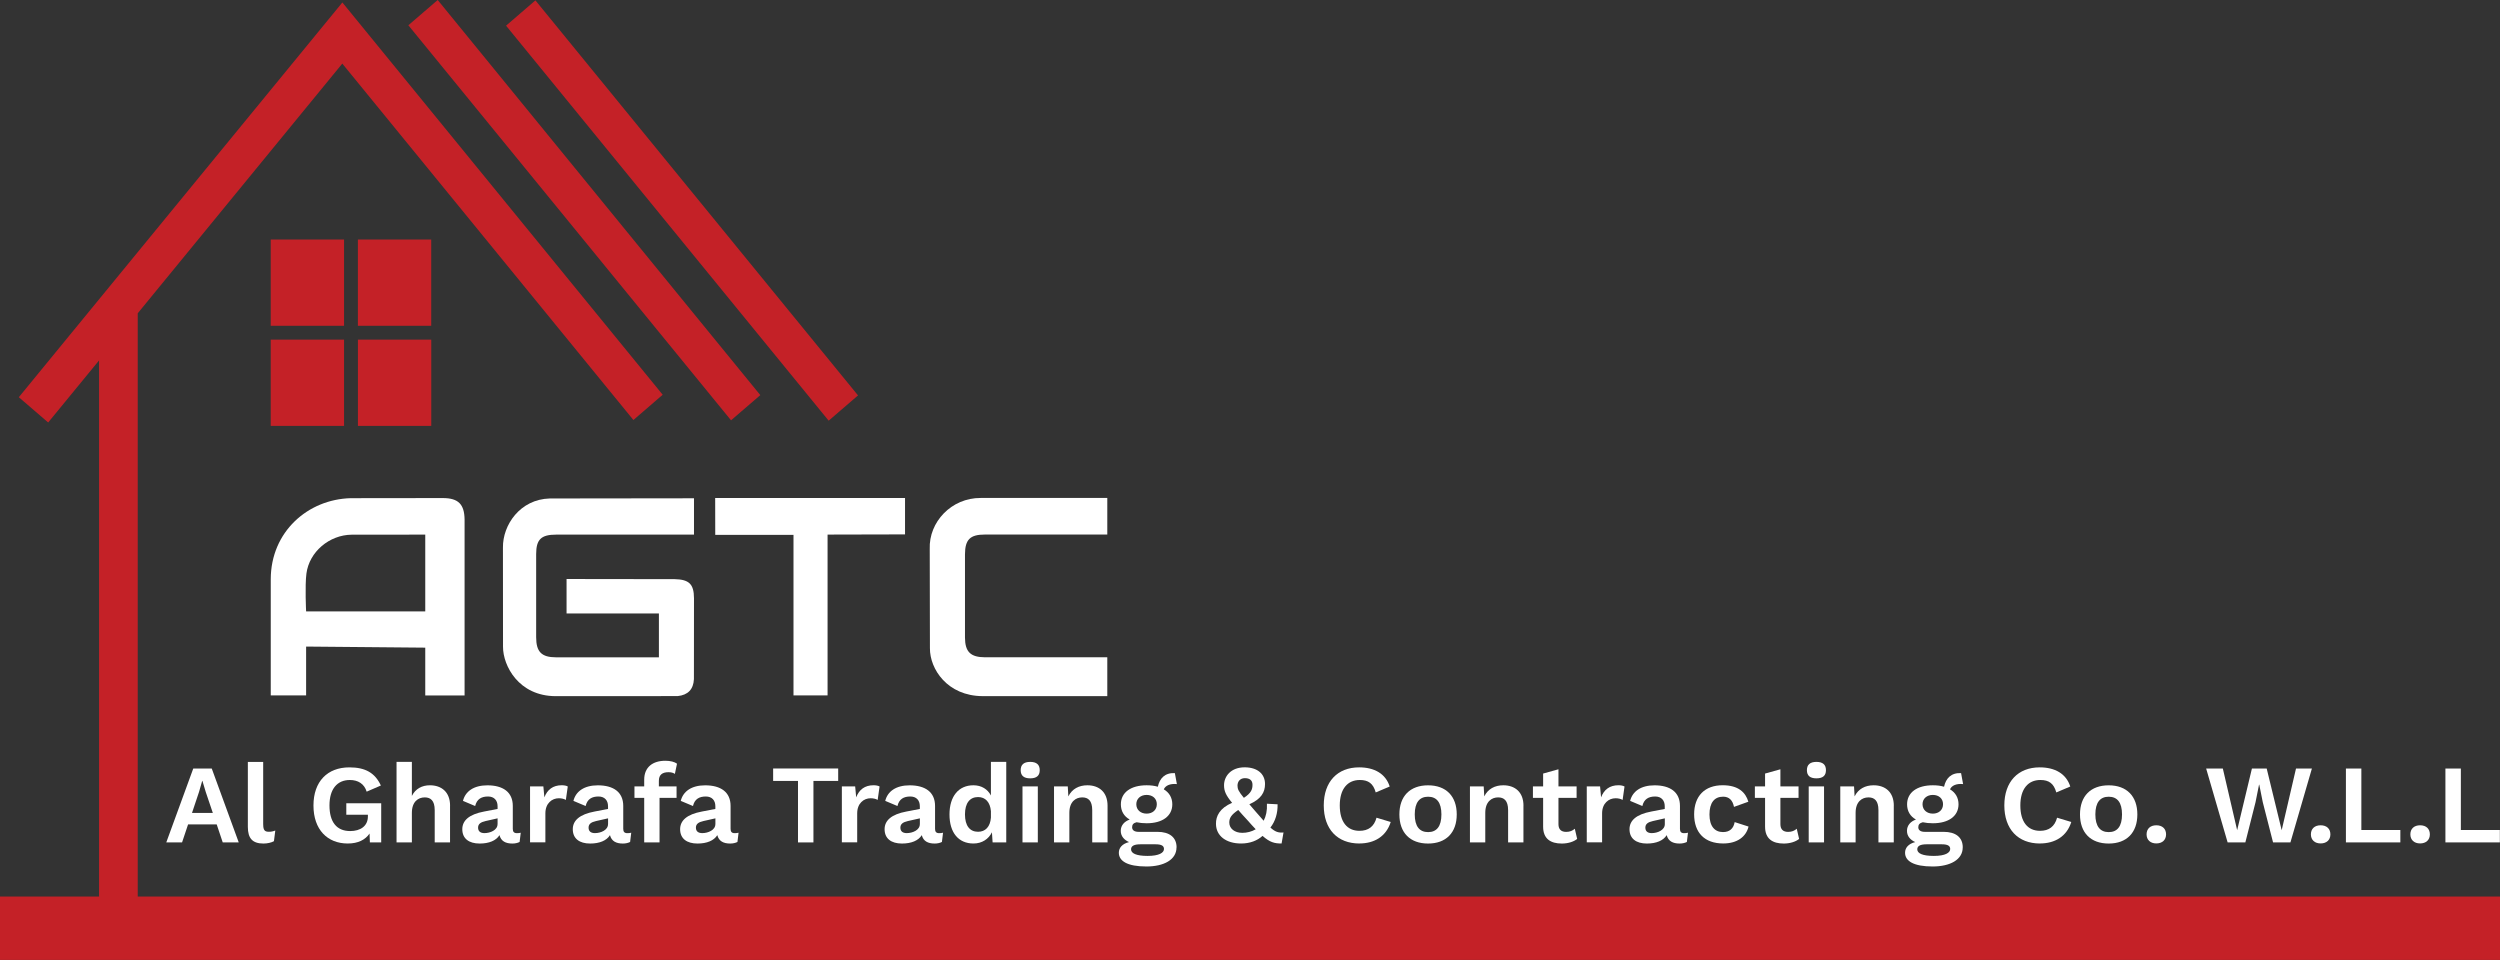 <svg xmlns="http://www.w3.org/2000/svg" id="Layer_1" viewBox="0 0 666.83 256.04"><rect x="0" y="0" width="666.83" height="256.04" fill="#333333" stroke="none"/><defs><style>.cls-1{fill:#c42127;}.cls-1,.cls-2{stroke-width:0px;}.cls-2{fill:#fff;}</style></defs><polygon class="cls-1" points="228.86 105.47 221.03 112.21 134.98 6.85 142.81 .1 228.86 105.47"></polygon><polygon class="cls-1" points="202.8 105.39 194.99 112.11 108.92 6.74 116.75 0 202.8 105.39"></polygon><polygon class="cls-1" points="666.83 239.13 666.83 256.04 0 256.04 0 239.13 26.42 239.13 26.42 96.14 12.85 112.69 5.02 105.95 91.32 .66 176.76 105.29 168.95 112.03 91.3 16.96 36.74 83.56 36.74 239.13 666.83 239.13"></polygon><rect class="cls-1" x="72.21" y="63.89" width="19.56" height="23.01"></rect><rect class="cls-1" x="95.46" y="63.89" width="19.56" height="23.01"></rect><rect class="cls-1" x="72.21" y="90.59" width="19.56" height="23.01"></rect><rect class="cls-1" x="95.47" y="90.59" width="19.56" height="23.01"></rect><path class="cls-2" d="m57.79,219.89h-7.62l-1.61,4.81h-4.21l7.2-19.71h4.93l7.2,19.71h-4.27l-1.61-4.81Zm-1.02-3.05l-1.88-5.56-.9-2.99h-.06l-.84,2.93-1.88,5.62h5.56Z"></path><path class="cls-2" d="m70.21,219.95c0,1.4.36,1.91,1.46,1.91.69,0,1.11-.09,1.76-.33l-.36,2.84c-.66.39-1.79.63-2.78.63-2.9,0-4.18-1.34-4.18-4.45v-17.32h4.09v16.72Z"></path><path class="cls-2" d="m101.68,214.27v10.42h-3.02l-.09-2.36c-1.14,1.67-3.05,2.66-5.82,2.66-5.41,0-9.14-3.7-9.14-10.13s3.73-10.18,9.59-10.18c4.27,0,6.84,1.49,8.39,4.84l-3.79,1.64c-.63-2.09-2.3-3.11-4.48-3.11-3.37,0-5.44,2.39-5.44,6.78s1.88,6.84,5.53,6.84c2.66,0,4.72-1.28,4.72-3.91v-.45h-5.76v-3.05h9.32Z"></path><path class="cls-2" d="m120.04,214.9v9.79h-4.09v-8.6c0-2.57-1.11-3.4-2.66-3.4-1.73,0-3.43,1.13-3.43,4.12v7.88h-4.09v-21.47h4.09v9.08c.96-1.91,2.69-2.84,4.81-2.84,3.11,0,5.38,1.82,5.38,5.44Z"></path><path class="cls-2" d="m138.9,222.1l-.3,2.48c-.54.27-1.19.42-1.94.42-1.79,0-3.02-.63-3.43-2.24-.9,1.46-2.78,2.24-5.29,2.24-2.84,0-4.63-1.31-4.63-3.82,0-2.33,1.82-3.97,5.82-4.72l3.59-.69v-.72c0-1.58-.93-2.6-2.54-2.6-1.73,0-2.99.66-3.44,2.54l-3.25-1.37c.63-2.54,2.87-4.15,6.51-4.15,4.15,0,6.78,1.79,6.78,5.5v6.12c0,.78.33,1.14,1.11,1.14.36,0,.72-.03,1.02-.12Zm-6.18-2.27v-1.55l-3.2.72c-1.31.3-2,.78-2,1.76s.63,1.46,1.7,1.46c1.55,0,3.49-.81,3.49-2.39Z"></path><path class="cls-2" d="m151.44,209.79l-.51,3.58c-.42-.27-1.11-.45-1.88-.45-1.79,0-3.58,1.31-3.58,4.03v7.73h-4.09v-14.93h3.55l.27,2.93c.78-2.06,2.3-3.23,4.63-3.23.66,0,1.26.12,1.61.33Z"></path><path class="cls-2" d="m168.37,222.1l-.3,2.48c-.54.27-1.19.42-1.94.42-1.79,0-3.02-.63-3.43-2.24-.9,1.46-2.78,2.24-5.29,2.24-2.84,0-4.63-1.31-4.63-3.82,0-2.33,1.82-3.97,5.82-4.72l3.58-.69v-.72c0-1.58-.92-2.6-2.54-2.6-1.73,0-2.99.66-3.43,2.54l-3.26-1.37c.63-2.54,2.87-4.15,6.51-4.15,4.15,0,6.78,1.79,6.78,5.5v6.12c0,.78.33,1.14,1.1,1.14.36,0,.72-.03,1.02-.12Zm-6.18-2.27v-1.55l-3.2.72c-1.31.3-2,.78-2,1.76s.63,1.46,1.7,1.46c1.55,0,3.49-.81,3.49-2.39Z"></path><path class="cls-2" d="m175.74,209.76h4.72v3.05h-4.54v11.89h-4.09v-11.89h-2.6v-3.05h2.6v-1.79c0-3.37,2.3-5.05,5.64-5.05,1.34,0,2.48.3,3.11.78l-.57,2.72c-.45-.3-.96-.45-1.7-.45-1.61,0-2.57.66-2.57,2.3v1.49Z"></path><path class="cls-2" d="m197,222.1l-.3,2.48c-.54.27-1.19.42-1.94.42-1.79,0-3.02-.63-3.43-2.24-.9,1.46-2.78,2.24-5.29,2.24-2.84,0-4.63-1.31-4.63-3.82,0-2.33,1.82-3.97,5.82-4.72l3.58-.69v-.72c0-1.58-.92-2.6-2.54-2.6-1.73,0-2.99.66-3.43,2.54l-3.26-1.37c.63-2.54,2.87-4.15,6.51-4.15,4.15,0,6.78,1.79,6.78,5.5v6.12c0,.78.33,1.14,1.1,1.14.36,0,.72-.03,1.02-.12Zm-6.18-2.27v-1.55l-3.2.72c-1.31.3-2,.78-2,1.76s.63,1.46,1.7,1.46c1.55,0,3.49-.81,3.49-2.39Z"></path><path class="cls-2" d="m223.57,208.3h-6.6v16.4h-4.12v-16.4h-6.63v-3.32h17.35v3.32Z"></path><path class="cls-2" d="m234.61,209.79l-.51,3.58c-.42-.27-1.11-.45-1.88-.45-1.79,0-3.58,1.31-3.58,4.03v7.73h-4.09v-14.93h3.55l.27,2.93c.78-2.06,2.3-3.23,4.63-3.23.66,0,1.26.12,1.61.33Z"></path><path class="cls-2" d="m251.54,222.1l-.3,2.48c-.54.27-1.19.42-1.94.42-1.79,0-3.02-.63-3.43-2.24-.9,1.46-2.78,2.24-5.29,2.24-2.84,0-4.63-1.31-4.63-3.82,0-2.33,1.82-3.97,5.82-4.72l3.58-.69v-.72c0-1.58-.92-2.6-2.54-2.6-1.73,0-2.99.66-3.43,2.54l-3.26-1.37c.63-2.54,2.87-4.15,6.51-4.15,4.15,0,6.78,1.79,6.78,5.5v6.12c0,.78.33,1.14,1.1,1.14.36,0,.72-.03,1.02-.12Zm-6.18-2.27v-1.55l-3.2.72c-1.31.3-2,.78-2,1.76s.63,1.46,1.7,1.46c1.55,0,3.49-.81,3.49-2.39Z"></path><path class="cls-2" d="m268.4,203.22v21.47h-3.64l-.18-2.69c-.87,1.79-2.63,2.99-4.93,2.99-3.97,0-6.39-2.87-6.39-7.74s2.45-7.79,6.39-7.79c2.18,0,3.79,1.07,4.66,2.72v-8.96h4.09Zm-4.09,14.87v-1.73c-.21-2.39-1.46-3.76-3.43-3.76-2.18,0-3.49,1.58-3.49,4.63s1.31,4.63,3.49,4.63c1.94,0,3.23-1.31,3.43-3.76Z"></path><path class="cls-2" d="m272.25,205.43c0-1.46.84-2.21,2.54-2.21s2.54.75,2.54,2.21-.84,2.18-2.54,2.18-2.54-.72-2.54-2.18Zm4.57,19.26h-4.09v-14.93h4.09v14.93Z"></path><path class="cls-2" d="m295.42,214.9v9.79h-4.09v-8.6c0-2.57-1.11-3.4-2.66-3.4-1.73,0-3.44,1.13-3.44,4.12v7.88h-4.09v-14.93h3.67l.15,2.66c.99-2,2.84-2.96,5.08-2.96,3.11,0,5.38,1.82,5.38,5.44Z"></path><path class="cls-2" d="m313.81,226.04c0,3.26-3.34,5.08-8.03,5.08-5.14,0-7.35-1.49-7.35-3.67,0-1.31.9-2.39,2.72-2.84-1.22-.54-2.21-1.52-2.21-2.99s.96-2.51,2.39-3.02c-1.55-.87-2.36-2.27-2.36-4.06,0-3.14,2.63-5.08,6.87-5.08,1.11,0,2.12.12,2.99.39.48-2.21,1.85-3.76,4.54-3.64l.54,2.93c-1.88-.18-3.05.42-3.49,1.4,1.46.87,2.27,2.24,2.27,4,0,3.1-2.6,5.05-6.84,5.05-.99,0-1.88-.09-2.69-.27-.87.21-1.19.66-1.19,1.34,0,.8.66,1.22,1.7,1.22h5.05c3.22,0,5.11,1.46,5.11,4.15Zm-3.34.42c0-.78-.54-1.26-2.24-1.26h-4.06c-1.73,0-2.48.48-2.48,1.34,0,1.07,1.37,1.76,4.42,1.76s4.36-.84,4.36-1.85Zm-7.38-11.95c0,1.52,1.16,2.51,2.75,2.51s2.72-.99,2.72-2.51-1.13-2.48-2.72-2.48-2.75.99-2.75,2.48Z"></path><path class="cls-2" d="m341.84,224.99c-1.88,0-3.11-.3-5.08-2.03-1.4,1.26-3.34,2.03-5.73,2.03-3.94,0-6.69-2-6.69-5.26-.03-2.03.99-4.18,4.3-5.59-1.67-2.03-2.15-3.14-2.15-4.69,0-2.36,1.79-4.78,5.5-4.78,3.37,0,5.43,1.73,5.43,4.45,0,2.24-1.04,4-4.18,5.41l1.67,1.94c.84.96,1.52,1.76,2.15,2.45.63-1.23.96-2.69.87-4.54l2.84.15c.06,2.36-.6,4.54-1.91,6.21,1.28,1.16,2.15,1.43,3.49,1.31l-.51,2.93Zm-10.54-2.84c1.34,0,2.57-.33,3.64-.96-.66-.69-1.37-1.46-2.18-2.39-.96-1.04-1.79-1.94-2.48-2.75-1.94,1.31-2.39,2.18-2.39,3.37,0,1.61,1.49,2.72,3.4,2.72Zm-1.22-12.6c0,.9.27,1.53,1.7,3.26,2.03-1.31,2.3-2.36,2.3-3.49,0-1.2-.78-1.76-2.03-1.76s-1.97.87-1.97,2Z"></path><path class="cls-2" d="m362.59,224.99c-5.85,0-9.5-3.82-9.5-10.16s3.67-10.15,9.44-10.15c4.03,0,7.05,1.67,8.15,5.11l-3.73,1.58c-.66-2.39-1.97-3.32-4.24-3.32-3.28,0-5.35,2.39-5.35,6.78s1.94,6.78,5.26,6.78c2.36,0,3.91-1.14,4.54-3.5l3.79,1.14c-1.2,3.85-4.36,5.73-8.36,5.73Z"></path><path class="cls-2" d="m388.56,217.23c0,4.87-2.84,7.77-7.65,7.77s-7.65-2.9-7.65-7.77,2.84-7.76,7.65-7.76,7.65,2.9,7.65,7.76Zm-11.2,0c0,3.17,1.26,4.72,3.56,4.72s3.55-1.55,3.55-4.72-1.25-4.72-3.55-4.72-3.56,1.55-3.56,4.72Z"></path><path class="cls-2" d="m406.35,214.9v9.79h-4.09v-8.6c0-2.57-1.11-3.4-2.66-3.4-1.73,0-3.43,1.13-3.43,4.12v7.88h-4.09v-14.93h3.67l.15,2.66c.99-2,2.83-2.96,5.08-2.96,3.11,0,5.38,1.82,5.38,5.44Z"></path><path class="cls-2" d="m420.68,223.77c-.96.78-2.51,1.23-4.09,1.23-2.96,0-4.99-1.23-4.99-4.51v-7.68h-2.72v-3.05h2.72v-3.43l4.09-1.14v4.57h4.84v3.05h-4.84v7.02c0,1.43.77,2.06,2.06,2.06.99,0,1.67-.3,2.3-.84l.63,2.72Z"></path><path class="cls-2" d="m433.31,209.79l-.51,3.58c-.42-.27-1.11-.45-1.88-.45-1.79,0-3.59,1.31-3.59,4.03v7.73h-4.09v-14.93h3.55l.27,2.93c.77-2.06,2.3-3.23,4.63-3.23.66,0,1.26.12,1.61.33Z"></path><path class="cls-2" d="m450.24,222.1l-.3,2.48c-.54.27-1.2.42-1.94.42-1.79,0-3.02-.63-3.44-2.24-.9,1.46-2.78,2.24-5.29,2.24-2.84,0-4.63-1.31-4.63-3.82,0-2.33,1.82-3.97,5.82-4.72l3.58-.69v-.72c0-1.58-.93-2.6-2.54-2.6-1.73,0-2.99.66-3.43,2.54l-3.26-1.37c.63-2.54,2.87-4.15,6.51-4.15,4.15,0,6.78,1.79,6.78,5.5v6.12c0,.78.33,1.14,1.1,1.14.36,0,.72-.03,1.02-.12Zm-6.18-2.27v-1.55l-3.19.72c-1.31.3-2,.78-2,1.76s.63,1.46,1.7,1.46c1.55,0,3.49-.81,3.49-2.39Z"></path><path class="cls-2" d="m466.33,213.85l-3.82,1.37c-.36-1.79-1.31-2.72-2.9-2.72-2.33,0-3.64,1.61-3.64,4.75s1.4,4.69,3.61,4.69c1.79,0,2.81-.96,3.11-2.66l3.7,1.19c-.63,2.66-2.96,4.51-6.75,4.51-4.96,0-7.76-2.87-7.76-7.77s2.84-7.76,7.62-7.76c4.21,0,6.12,1.94,6.84,4.39Z"></path><path class="cls-2" d="m479.88,223.77c-.96.78-2.51,1.23-4.09,1.23-2.96,0-4.99-1.23-4.99-4.51v-7.68h-2.72v-3.05h2.72v-3.43l4.09-1.14v4.57h4.84v3.05h-4.84v7.02c0,1.43.77,2.06,2.06,2.06.99,0,1.67-.3,2.3-.84l.63,2.72Z"></path><path class="cls-2" d="m481.96,205.43c0-1.46.84-2.21,2.54-2.21s2.54.75,2.54,2.21-.84,2.18-2.54,2.18-2.54-.72-2.54-2.18Zm4.57,19.26h-4.09v-14.93h4.09v14.93Z"></path><path class="cls-2" d="m505.13,214.9v9.79h-4.09v-8.6c0-2.57-1.11-3.4-2.66-3.4-1.73,0-3.43,1.13-3.43,4.12v7.88h-4.09v-14.93h3.67l.15,2.66c.99-2,2.83-2.96,5.08-2.96,3.11,0,5.38,1.82,5.38,5.44Z"></path><path class="cls-2" d="m523.52,226.04c0,3.26-3.34,5.08-8.03,5.08-5.13,0-7.35-1.49-7.35-3.67,0-1.31.9-2.39,2.72-2.84-1.23-.54-2.21-1.52-2.21-2.99s.96-2.51,2.39-3.02c-1.55-.87-2.36-2.27-2.36-4.06,0-3.14,2.63-5.08,6.87-5.08,1.11,0,2.12.12,2.99.39.48-2.21,1.85-3.76,4.54-3.64l.54,2.93c-1.88-.18-3.05.42-3.49,1.4,1.46.87,2.27,2.24,2.27,4,0,3.1-2.6,5.05-6.84,5.05-.99,0-1.88-.09-2.69-.27-.87.21-1.2.66-1.2,1.34,0,.8.66,1.22,1.7,1.22h5.05c3.23,0,5.11,1.46,5.11,4.15Zm-3.34.42c0-.78-.54-1.26-2.24-1.26h-4.06c-1.73,0-2.48.48-2.48,1.34,0,1.07,1.37,1.76,4.42,1.76s4.36-.84,4.36-1.85Zm-7.38-11.95c0,1.52,1.16,2.51,2.75,2.51s2.72-.99,2.72-2.51-1.13-2.48-2.72-2.48-2.75.99-2.75,2.48Z"></path><path class="cls-2" d="m544.12,224.99c-5.85,0-9.5-3.82-9.5-10.16s3.67-10.15,9.44-10.15c4.03,0,7.05,1.67,8.15,5.11l-3.73,1.58c-.66-2.39-1.97-3.32-4.24-3.32-3.28,0-5.35,2.39-5.35,6.78s1.94,6.78,5.26,6.78c2.36,0,3.91-1.14,4.54-3.5l3.79,1.14c-1.2,3.85-4.36,5.73-8.36,5.73Z"></path><path class="cls-2" d="m570.1,217.23c0,4.87-2.84,7.77-7.65,7.77s-7.65-2.9-7.65-7.77,2.84-7.76,7.65-7.76,7.65,2.9,7.65,7.76Zm-11.2,0c0,3.17,1.26,4.72,3.56,4.72s3.55-1.55,3.55-4.72-1.25-4.72-3.55-4.72-3.56,1.55-3.56,4.72Z"></path><path class="cls-2" d="m577.76,222.55c0,1.49-1.02,2.42-2.6,2.42s-2.6-.93-2.6-2.42.99-2.42,2.6-2.42,2.6.93,2.6,2.42Z"></path><path class="cls-2" d="m598.93,224.7h-4.75l-5.73-19.71h4.45l3.82,16.45,3.94-16.45h3.94l4,16.45,3.82-16.45h4.24l-5.73,19.71h-4.63l-2.75-10.75-.93-4.66h-.06l-.93,4.66-2.72,10.75Z"></path><path class="cls-2" d="m621.59,222.55c0,1.49-1.02,2.42-2.6,2.42s-2.6-.93-2.6-2.42.99-2.42,2.6-2.42,2.6.93,2.6,2.42Z"></path><path class="cls-2" d="m640.25,221.38v3.32h-14.52v-19.71h4.12v16.4h10.39Z"></path><path class="cls-2" d="m648.12,222.55c0,1.49-1.02,2.42-2.6,2.42s-2.6-.93-2.6-2.42.99-2.42,2.6-2.42,2.6.93,2.6,2.42Z"></path><path class="cls-2" d="m666.79,221.38v3.32h-14.52v-19.71h4.12v16.4h10.39Z"></path><path class="cls-2" d="m185.11,132.91v9.69h-36.73c-4.03,0-5.36,1.26-5.37,5.18v22.19c0,3.9,1.44,5.35,5.3,5.36h27.44s0-11.7,0-11.7h-24.63v-9.19s28.83.04,28.83.04c3.85.08,5.14,1.31,5.16,5.09l-.02,21.58c-.13,2.73-1.6,4.24-4.33,4.52l-32.53.02c-9.93-.02-14.08-8.18-14.06-13.17l-.02-26.45c-.09-6.03,4.56-12.9,12.49-13.11l38.48-.05Z"></path><path class="cls-2" d="m123.93,185.5h-10.5v-12.75l-31.78-.29v13.03h-9.43v-31.04c.04-12.63,9.91-21.27,21.32-21.57l24.62-.03c4.08.02,5.71,1.63,5.76,5.74v46.9Zm-42.28-22.42h31.78v-20.48l-19.65.02c-5.91.06-11.3,4.55-12.05,10.39-.42,3.26-.08,10.07-.08,10.07Z"></path><path class="cls-2" d="m295.35,175.33v10.35h-33.25c-9.41-.04-14.11-7.23-14.06-12.8l-.05-26.46c-.27-7.16,5.75-13.64,13.61-13.6h33.75v9.76h-32.65c-3.94,0-5.29,1.33-5.31,5.27v22.2c.02,3.83,1.49,5.26,5.38,5.27h32.57Z"></path><polygon class="cls-2" points="220.74 185.49 211.65 185.49 211.65 142.67 190.78 142.67 190.76 132.84 241.4 132.84 241.4 142.54 220.74 142.59 220.74 185.49"></polygon></svg>